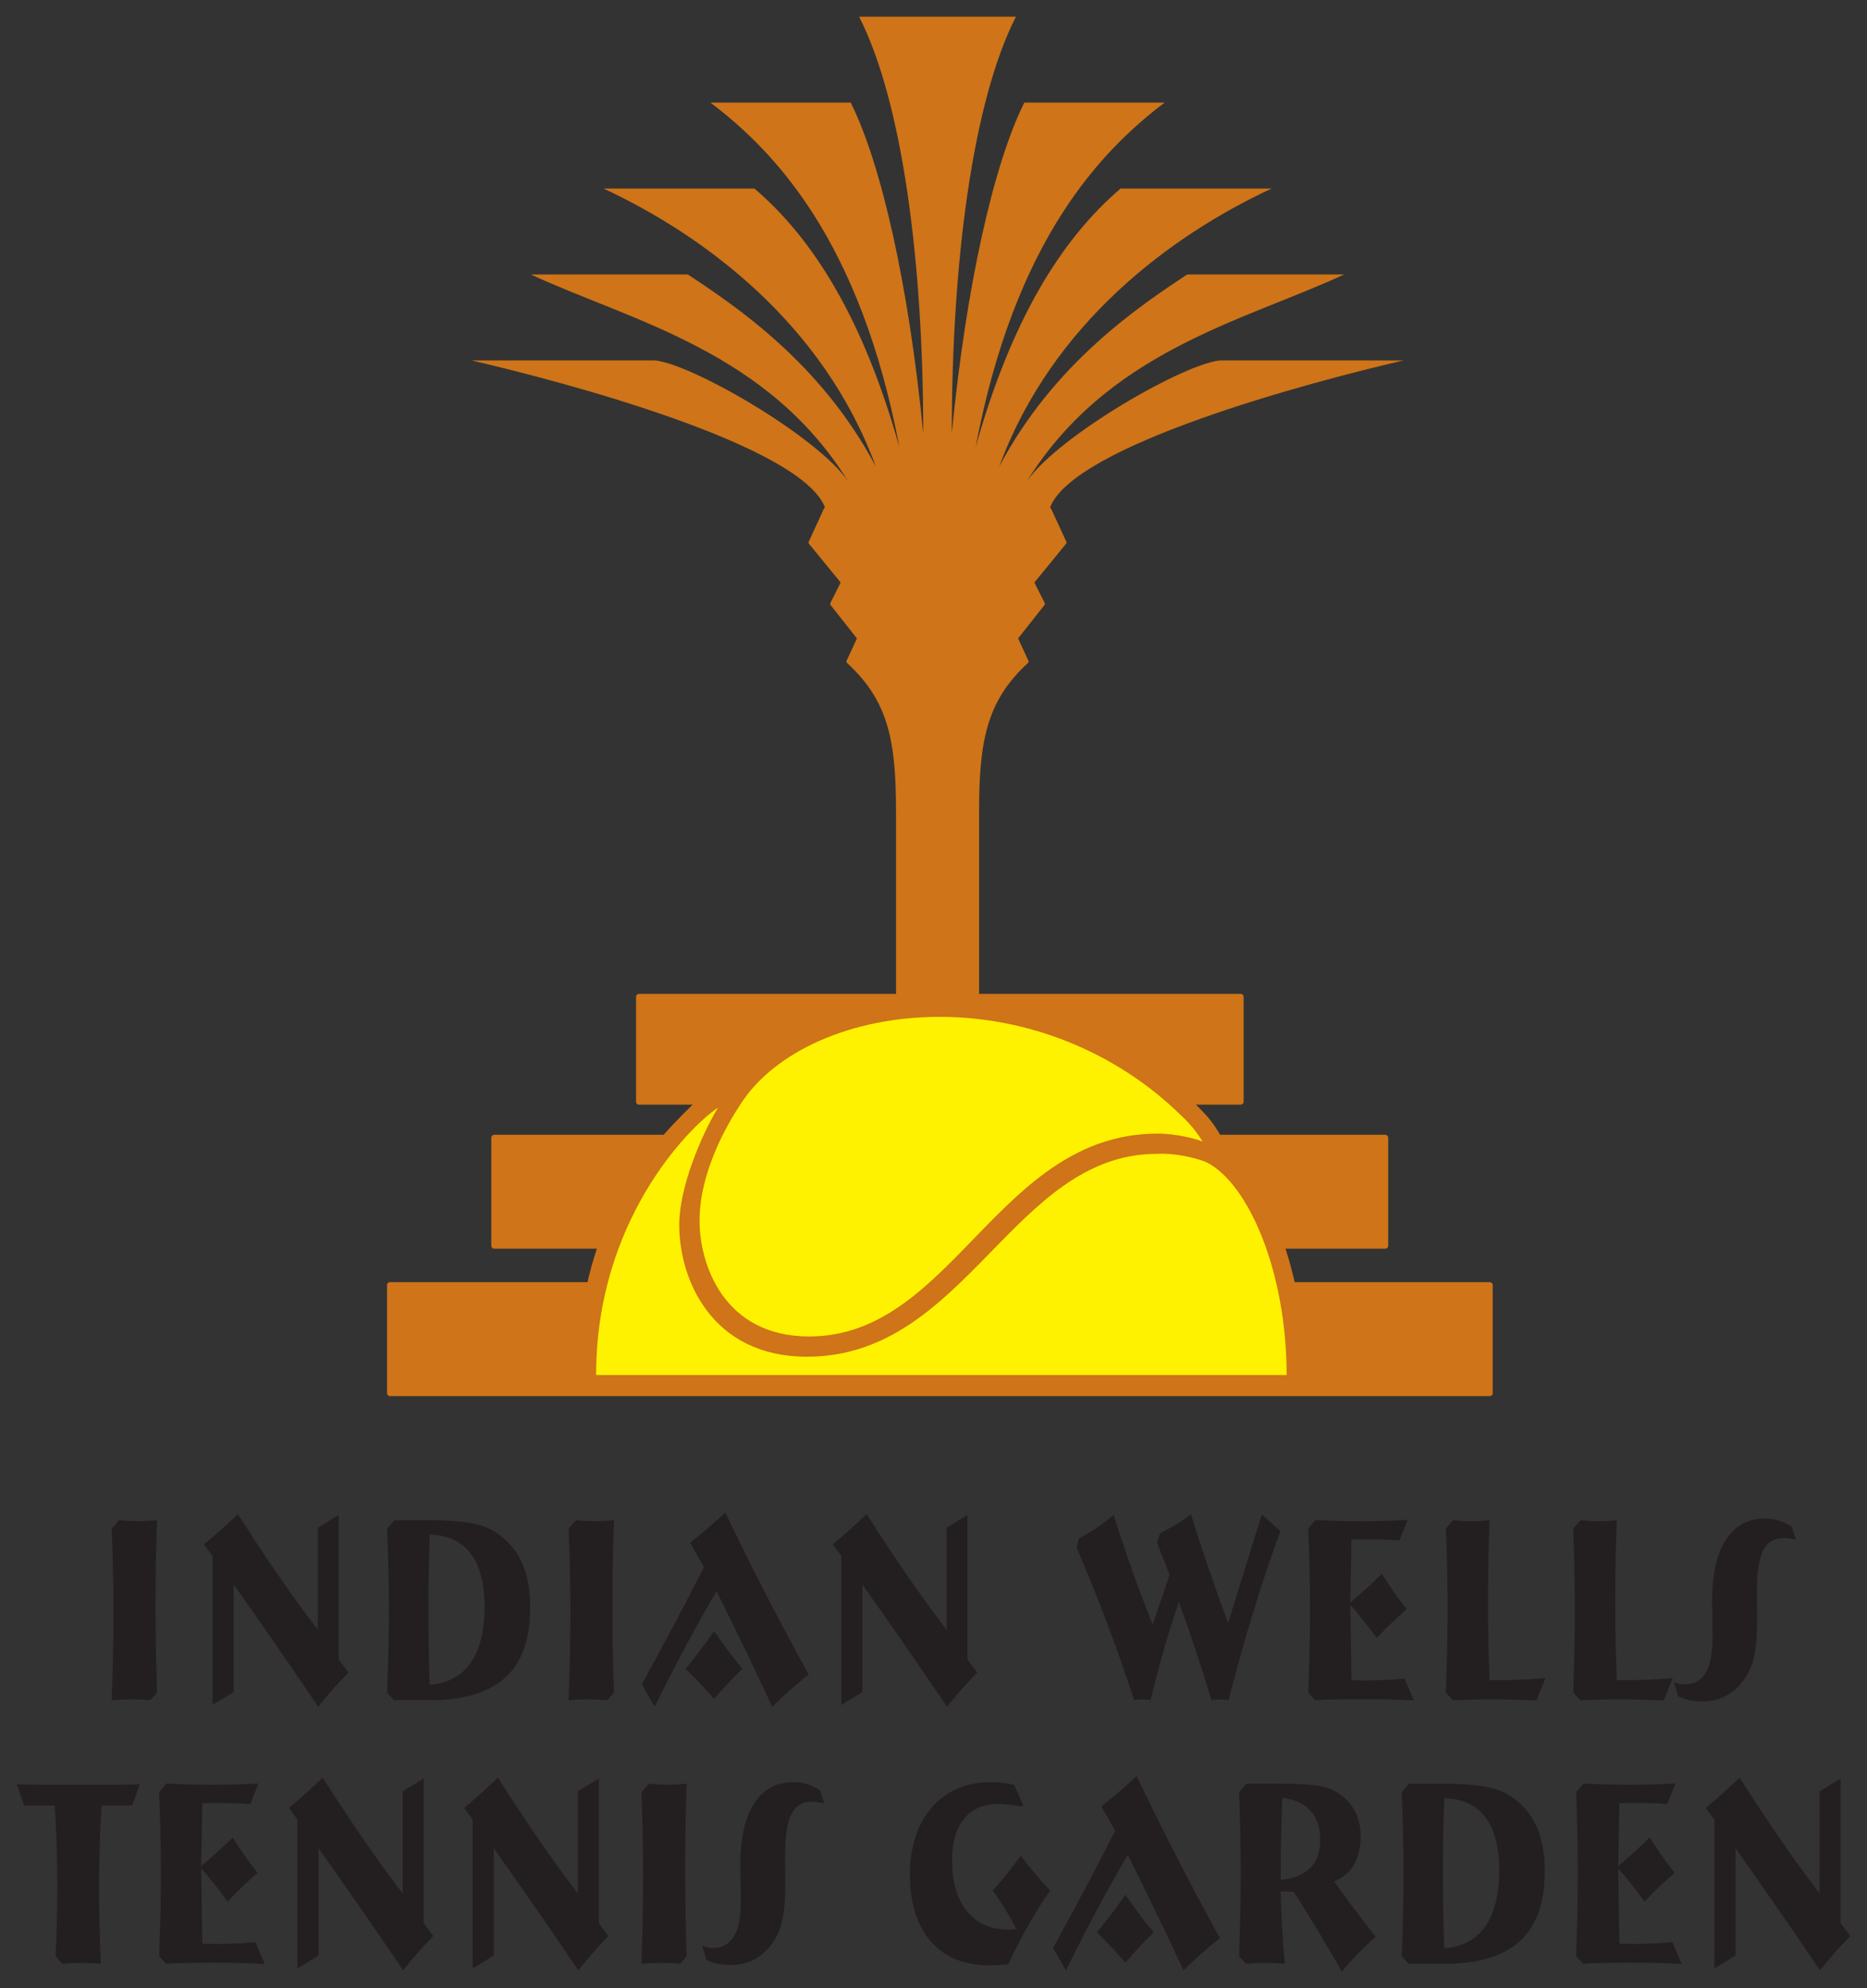 <?xml version="1.0" encoding="UTF-8" standalone="no"?>
<!-- Created with Inkscape (http://www.inkscape.org/) -->

<svg
   xmlns:dc="http://purl.org/dc/elements/1.1/"
   xmlns:cc="http://creativecommons.org/ns#"
   xmlns:rdf="http://www.w3.org/1999/02/22-rdf-syntax-ns#"
   xmlns:svg="http://www.w3.org/2000/svg"
   xmlns="http://www.w3.org/2000/svg"
   xmlns:sodipodi="http://sodipodi.sourceforge.net/DTD/sodipodi-0.dtd"
   xmlns:inkscape="http://www.inkscape.org/namespaces/inkscape"
   width="559.202"
   height="595.321"
   id="svg2"
   version="1.1"
   inkscape:version="0.48.2 r9819"
   sodipodi:docname="Nouveau document 1">
  <rect width="100%" height="100%" fill="#333333" stroke="none"/>
  <defs
     id="defs4">
    <linearGradient
       id="linearGradient4417"
       spreadMethod="pad"
       gradientTransform="matrix(18.144,0,0,-18.144,537.896,115.567)"
       gradientUnits="userSpaceOnUse"
       y2="0"
       x2="1"
       y1="0"
       x1="0">
      <stop
         id="stop4419"
         offset="0"
         style="stop-opacity:1;stop-color:#db0862" />
      <stop
         id="stop4421"
         offset="1"
         style="stop-opacity:1;stop-color:#502785" />
    </linearGradient>
    <linearGradient
       id="linearGradient4223"
       spreadMethod="pad"
       gradientTransform="matrix(32.738,-36.861,-36.861,-32.738,76.687,124.948)"
       gradientUnits="userSpaceOnUse"
       y2="0"
       x2="1"
       y1="0"
       x1="0">
      <stop
         id="stop4225"
         offset="0"
         style="stop-opacity:1;stop-color:#b2730d" />
      <stop
         id="stop4227"
         offset="1"
         style="stop-opacity:1;stop-color:#b2730d" />
    </linearGradient>
    <linearGradient
       id="linearGradient4193"
       spreadMethod="pad"
       gradientTransform="matrix(27.404,0,0,-27.404,80.621,128.615)"
       gradientUnits="userSpaceOnUse"
       y2="0"
       x2="1"
       y1="0"
       x1="0">
      <stop
         id="stop4195"
         offset="0"
         style="stop-opacity:1;stop-color:#b2730d" />
      <stop
         id="stop4197"
         offset="1"
         style="stop-opacity:1;stop-color:#b2730d" />
    </linearGradient>
    <linearGradient
       id="linearGradient4163"
       spreadMethod="pad"
       gradientTransform="matrix(27.402,0,0,-27.402,80.622,128.613)"
       gradientUnits="userSpaceOnUse"
       y2="0"
       x2="1"
       y1="0"
       x1="0">
      <stop
         id="stop4165"
         offset="0"
         style="stop-opacity:1;stop-color:#b2730d" />
      <stop
         id="stop4167"
         offset="1"
         style="stop-opacity:1;stop-color:#b2730d" />
    </linearGradient>
    <linearGradient
       id="linearGradient4133"
       spreadMethod="pad"
       gradientTransform="matrix(27.402,0,0,-27.402,80.622,128.614)"
       gradientUnits="userSpaceOnUse"
       y2="0"
       x2="1"
       y1="0"
       x1="0">
      <stop
         id="stop4135"
         offset="0"
         style="stop-opacity:1;stop-color:#b2730d" />
      <stop
         id="stop4137"
         offset="1"
         style="stop-opacity:1;stop-color:#b2730d" />
    </linearGradient>
    <linearGradient
       id="linearGradient4103"
       spreadMethod="pad"
       gradientTransform="matrix(27.398,0,0,-27.398,80.624,128.614)"
       gradientUnits="userSpaceOnUse"
       y2="0"
       x2="1"
       y1="0"
       x1="0">
      <stop
         id="stop4105"
         offset="0"
         style="stop-opacity:1;stop-color:#b2730d" />
      <stop
         id="stop4107"
         offset="1"
         style="stop-opacity:1;stop-color:#b2730d" />
    </linearGradient>
    <linearGradient
       id="linearGradient4073"
       spreadMethod="pad"
       gradientTransform="matrix(27.403,0,0,-27.403,80.621,128.615)"
       gradientUnits="userSpaceOnUse"
       y2="0"
       x2="1"
       y1="0"
       x1="0">
      <stop
         id="stop4075"
         offset="0"
         style="stop-opacity:1;stop-color:#b2730d" />
      <stop
         id="stop4077"
         offset="1"
         style="stop-opacity:1;stop-color:#b2730d" />
    </linearGradient>
    <linearGradient
       id="linearGradient4043"
       spreadMethod="pad"
       gradientTransform="matrix(27.403,0,0,-27.403,80.621,128.617)"
       gradientUnits="userSpaceOnUse"
       y2="0"
       x2="1"
       y1="0"
       x1="0">
      <stop
         id="stop4045"
         offset="0"
         style="stop-opacity:1;stop-color:#b2730d" />
      <stop
         id="stop4047"
         offset="1"
         style="stop-opacity:1;stop-color:#b2730d" />
    </linearGradient>
    <linearGradient
       id="linearGradient4013"
       spreadMethod="pad"
       gradientTransform="matrix(27.404,0,0,-27.404,80.621,128.617)"
       gradientUnits="userSpaceOnUse"
       y2="0"
       x2="1"
       y1="0"
       x1="0">
      <stop
         id="stop4015"
         offset="0"
         style="stop-opacity:1;stop-color:#b2730d" />
      <stop
         id="stop4017"
         offset="1"
         style="stop-opacity:1;stop-color:#b2730d" />
    </linearGradient>
    <radialGradient
       id="radialGradient3971"
       spreadMethod="pad"
       gradientTransform="matrix(17.787,0,0,-17.791,165.676,344.168)"
       gradientUnits="userSpaceOnUse"
       r="1"
       cy="0"
       cx="0"
       fy="0"
       fx="0">
      <stop
         id="stop3973"
         offset="0"
         style="stop-opacity:1;stop-color:#8ed8f8" />
      <stop
         id="stop3975"
         offset="0.841"
         style="stop-opacity:1;stop-color:#00b9f2" />
      <stop
         id="stop3977"
         offset="0.841"
         style="stop-opacity:1;stop-color:#00b9f2" />
      <stop
         id="stop3979"
         offset="1"
         style="stop-opacity:1;stop-color:#00b9f2" />
    </radialGradient>
    <linearGradient
       id="linearGradient3923"
       spreadMethod="pad"
       gradientTransform="matrix(0,-98.323,-98.297,0,146.095,368.187)"
       gradientUnits="userSpaceOnUse"
       y2="0"
       x2="1"
       y1="0"
       x1="0">
      <stop
         id="stop3925"
         offset="0"
         style="stop-opacity:1;stop-color:#e9f1ed" />
      <stop
         id="stop3927"
         offset="1"
         style="stop-opacity:1;stop-color:#f0f8f4" />
    </linearGradient>
    <linearGradient
       id="linearGradient3839"
       spreadMethod="pad"
       gradientTransform="matrix(3.26,-5.178,-5.177,-3.26,142.124,299.993)"
       gradientUnits="userSpaceOnUse"
       y2="0"
       x2="1"
       y1="0"
       x1="0">
      <stop
         id="stop3841"
         offset="0"
         style="stop-opacity:1;stop-color:#00ab4e" />
      <stop
         id="stop3843"
         offset="1"
         style="stop-opacity:1;stop-color:#70bf54" />
    </linearGradient>
    <linearGradient
       id="linearGradient3809"
       spreadMethod="pad"
       gradientTransform="matrix(9.29,4.074,4.073,-9.292,124.02,303.844)"
       gradientUnits="userSpaceOnUse"
       y2="0"
       x2="1"
       y1="0"
       x1="0">
      <stop
         id="stop3811"
         offset="0"
         style="stop-opacity:1;stop-color:#bed730" />
      <stop
         id="stop3813"
         offset="1"
         style="stop-opacity:1;stop-color:#62bb46" />
    </linearGradient>
    <linearGradient
       id="linearGradient3775"
       spreadMethod="pad"
       gradientTransform="matrix(6.753,-9.794,-9.791,-6.754,129.997,329.884)"
       gradientUnits="userSpaceOnUse"
       y2="0"
       x2="1"
       y1="0"
       x1="0">
      <stop
         id="stop3777"
         offset="0"
         style="stop-opacity:1;stop-color:#ef5ba1" />
      <stop
         id="stop3779"
         offset="1"
         style="stop-opacity:1;stop-color:#91278f" />
    </linearGradient>
    <radialGradient
       id="radialGradient3737"
       spreadMethod="pad"
       gradientTransform="matrix(26.484,0,0,-26.491,138.301,318.781)"
       gradientUnits="userSpaceOnUse"
       r="1"
       cy="0"
       cx="0"
       fy="0"
       fx="0">
      <stop
         id="stop3739"
         offset="0"
         style="stop-opacity:1;stop-color:#fffcd5" />
      <stop
         id="stop3741"
         offset="1"
         style="stop-opacity:1;stop-color:#fffcd5" />
    </radialGradient>
    <radialGradient
       id="radialGradient3685"
       spreadMethod="pad"
       gradientTransform="matrix(26.484,0,0,-26.491,138.301,318.781)"
       gradientUnits="userSpaceOnUse"
       r="1"
       cy="0"
       cx="0"
       fy="0"
       fx="0">
      <stop
         id="stop3687"
         offset="0"
         style="stop-opacity:1;stop-color:#fff345" />
      <stop
         id="stop3689"
         offset="1"
         style="stop-opacity:1;stop-color:#fff345" />
    </radialGradient>
    <radialGradient
       id="radialGradient3655"
       spreadMethod="pad"
       gradientTransform="matrix(26.484,0,0,-26.491,138.301,318.781)"
       gradientUnits="userSpaceOnUse"
       r="1"
       cy="0"
       cx="0"
       fy="0"
       fx="0">
      <stop
         id="stop3657"
         offset="0"
         style="stop-opacity:1;stop-color:#fff345" />
      <stop
         id="stop3659"
         offset="1"
         style="stop-opacity:1;stop-color:#fff345" />
    </radialGradient>
    <radialGradient
       id="radialGradient3625"
       spreadMethod="pad"
       gradientTransform="matrix(26.484,0,0,-26.491,138.301,318.781)"
       gradientUnits="userSpaceOnUse"
       r="1"
       cy="0"
       cx="0"
       fy="0"
       fx="0">
      <stop
         id="stop3627"
         offset="0"
         style="stop-opacity:1;stop-color:#fff345" />
      <stop
         id="stop3629"
         offset="1"
         style="stop-opacity:1;stop-color:#fff345" />
    </radialGradient>
    <radialGradient
       id="radialGradient3595"
       spreadMethod="pad"
       gradientTransform="matrix(26.484,0,0,-26.491,138.301,318.781)"
       gradientUnits="userSpaceOnUse"
       r="1"
       cy="0"
       cx="0"
       fy="0"
       fx="0">
      <stop
         id="stop3597"
         offset="0"
         style="stop-opacity:1;stop-color:#fff345" />
      <stop
         id="stop3599"
         offset="1"
         style="stop-opacity:1;stop-color:#fff345" />
    </radialGradient>
    <radialGradient
       id="radialGradient3561"
       spreadMethod="pad"
       gradientTransform="matrix(26.484,0,0,-26.491,138.301,318.781)"
       gradientUnits="userSpaceOnUse"
       r="1"
       cy="0"
       cx="0"
       fy="0"
       fx="0">
      <stop
         id="stop3563"
         offset="0"
         style="stop-opacity:1;stop-color:#fff345" />
      <stop
         id="stop3565"
         offset="1"
         style="stop-opacity:1;stop-color:#fff345" />
    </radialGradient>
    <radialGradient
       id="radialGradient3531"
       spreadMethod="pad"
       gradientTransform="matrix(26.484,0,0,-26.491,138.301,318.781)"
       gradientUnits="userSpaceOnUse"
       r="1"
       cy="0"
       cx="0"
       fy="0"
       fx="0">
      <stop
         id="stop3533"
         offset="0"
         style="stop-opacity:1;stop-color:#fff345" />
      <stop
         id="stop3535"
         offset="1"
         style="stop-opacity:1;stop-color:#fff345" />
    </radialGradient>
    <radialGradient
       id="radialGradient3501"
       spreadMethod="pad"
       gradientTransform="matrix(26.484,0,0,-26.491,138.301,318.781)"
       gradientUnits="userSpaceOnUse"
       r="1"
       cy="0"
       cx="0"
       fy="0"
       fx="0">
      <stop
         id="stop3503"
         offset="0"
         style="stop-opacity:1;stop-color:#fff345" />
      <stop
         id="stop3505"
         offset="1"
         style="stop-opacity:1;stop-color:#fff345" />
    </radialGradient>
    <radialGradient
       id="radialGradient3471"
       spreadMethod="pad"
       gradientTransform="matrix(26.484,0,0,-26.491,138.301,318.781)"
       gradientUnits="userSpaceOnUse"
       r="1"
       cy="0"
       cx="0"
       fy="0"
       fx="0">
      <stop
         id="stop3473"
         offset="0"
         style="stop-opacity:1;stop-color:#fff345" />
      <stop
         id="stop3475"
         offset="1"
         style="stop-opacity:1;stop-color:#fff345" />
    </radialGradient>
    <radialGradient
       id="radialGradient3441"
       spreadMethod="pad"
       gradientTransform="matrix(26.484,0,0,-26.491,138.301,318.781)"
       gradientUnits="userSpaceOnUse"
       r="1"
       cy="0"
       cx="0"
       fy="0"
       fx="0">
      <stop
         id="stop3443"
         offset="0"
         style="stop-opacity:1;stop-color:#fff345" />
      <stop
         id="stop3445"
         offset="1"
         style="stop-opacity:1;stop-color:#fff345" />
    </radialGradient>
    <radialGradient
       id="radialGradient3411"
       spreadMethod="pad"
       gradientTransform="matrix(26.484,0,0,-26.491,138.301,318.781)"
       gradientUnits="userSpaceOnUse"
       r="1"
       cy="0"
       cx="0"
       fy="0"
       fx="0">
      <stop
         id="stop3413"
         offset="0"
         style="stop-opacity:1;stop-color:#fff345" />
      <stop
         id="stop3415"
         offset="1"
         style="stop-opacity:1;stop-color:#fff345" />
    </radialGradient>
    <radialGradient
       id="radialGradient3377"
       spreadMethod="pad"
       gradientTransform="matrix(26.484,0,0,-26.491,138.301,318.781)"
       gradientUnits="userSpaceOnUse"
       r="1"
       cy="0"
       cx="0"
       fy="0"
       fx="0">
      <stop
         id="stop3379"
         offset="0"
         style="stop-opacity:1;stop-color:#fff200" />
      <stop
         id="stop3381"
         offset="1"
         style="stop-opacity:1;stop-color:#fff200" />
    </radialGradient>
    <radialGradient
       id="radialGradient3185"
       spreadMethod="pad"
       gradientTransform="matrix(33.978,0,0,-28.349,144.32,308.867)"
       gradientUnits="userSpaceOnUse"
       r="1"
       cy="0"
       cx="0"
       fy="0"
       fx="0">
      <stop
         id="stop3187"
         offset="0"
         style="stop-opacity:1;stop-color:#94d4ce" />
      <stop
         id="stop3189"
         offset="1"
         style="stop-opacity:1;stop-color:#007b60" />
    </radialGradient>
    <linearGradient
       id="linearGradient3155"
       spreadMethod="pad"
       gradientTransform="matrix(0,-98.323,-98.297,0,146.095,368.187)"
       gradientUnits="userSpaceOnUse"
       y2="0"
       x2="1"
       y1="0"
       x1="0">
      <stop
         id="stop3157"
         offset="0"
         style="stop-opacity:1;stop-color:#00734a" />
      <stop
         id="stop3159"
         offset="1"
         style="stop-opacity:1;stop-color:#00ad7e" />
    </linearGradient>
    <linearGradient
       id="linearGradient3125"
       spreadMethod="pad"
       gradientTransform="matrix(0,-87.499,-87.476,0,146.458,350.254)"
       gradientUnits="userSpaceOnUse"
       y2="0"
       x2="1"
       y1="0"
       x1="0">
      <stop
         id="stop3127"
         offset="0"
         style="stop-opacity:1;stop-color:#007f53" />
      <stop
         id="stop3129"
         offset="1"
         style="stop-opacity:1;stop-color:#00a76d" />
    </linearGradient>
  </defs>
  <sodipodi:namedview
     id="base"
     pagecolor="#ffffff"
     bordercolor="#666666"
     borderopacity="1.0"
     inkscape:pageopacity="0.0"
     inkscape:pageshadow="2"
     inkscape:zoom="0.35355339"
     inkscape:cx="-599.0417"
     inkscape:cy="490.84597"
     inkscape:document-units="px"
     inkscape:current-layer="g2993"
     showgrid="false"
     fit-margin-top="5"
     fit-margin-right="5"
     fit-margin-bottom="5"
     fit-margin-left="5"
     inkscape:window-width="1304"
     inkscape:window-height="746"
     inkscape:window-x="54"
     inkscape:window-y="-8"
     inkscape:window-maximized="1" />
  <g
     inkscape:label="Calque 1"
     inkscape:groupmode="layer"
     id="layer1"
     transform="translate(-69.408,-230.029)">
    <g
       transform="matrix(1.25,0,0,-1.25,-28.125,1048.006)"
       inkscape:label="BNP Glossy 2012 for page turn pro"
       id="g2993">
      <g
         transform="matrix(12.981,0,0,12.981,329.856,532.607)"
         id="g4247">
        <path
           id="path4249"
           style="fill:#cf7418;fill-opacity:1;fill-rule:nonzero;stroke:none"
           d="M 0,0 C -0.003,0.008 -0.011,0.012 -0.018,0.016 0.421,1.168 4.79,2.335 6.508,2.73 l -3.401,0 C 2.352,2.633 -0.054,1.212 -0.492,0.422 1,2.902 3.546,3.451 5.411,4.316 l -2.897,0 C 1.636,3.736 0.055,2.683 -0.954,0.774 0.012,3.403 2.208,5.036 4.073,5.902 l -2.788,0 C 0.188,4.966 -0.734,3.473 -1.392,1.125 c 0.724,3.819 2.304,5.464 3.49,6.363 l -2.59,0 C -1.058,6.356 -1.564,4.114 -1.831,1.384 c 0,3.162 0.386,6.125 1.184,7.689 l -2.895,0 c 0.799,-1.564 1.184,-4.527 1.184,-7.689 -0.266,2.73 -0.773,4.972 -1.339,6.104 l -2.589,0 C -5.1,6.589 -3.52,4.944 -2.797,1.125 -3.455,3.473 -4.376,4.966 -5.474,5.902 l -2.786,0 c 1.863,-0.866 4.06,-2.499 5.026,-5.128 -1.01,1.909 -2.59,2.962 -3.469,3.542 l -2.897,0 C -7.735,3.451 -5.188,2.902 -3.697,0.422 -4.135,1.212 -6.54,2.633 -7.296,2.73 l -3.401,0 C -8.979,2.335 -4.61,1.168 -4.171,0.016 -4.179,0.012 -4.185,0.008 -4.189,0 l -0.283,-0.616 c -0.002,-0.004 -0.003,-0.01 -0.003,-0.014 0,-0.008 0.003,-0.016 0.007,-0.022 0,0 0.559,-0.682 0.586,-0.715 -0.018,-0.036 -0.19,-0.379 -0.19,-0.379 -0.003,-0.006 -0.004,-0.011 -0.004,-0.016 0,-0.007 0.002,-0.015 0.008,-0.021 0,0 0.461,-0.584 0.486,-0.616 -0.016,-0.035 -0.191,-0.414 -0.191,-0.414 -0.002,-0.004 -0.003,-0.009 -0.003,-0.014 0,-0.009 0.004,-0.019 0.011,-0.025 0.769,-0.702 0.905,-1.448 0.905,-2.755 l 0,-4.663 c 0,-0.019 0.015,-0.034 0.034,-0.034 l 1.464,0 c 0.019,0 0.035,0.015 0.035,0.034 l 0,4.663 c 0,1.307 0.135,2.053 0.903,2.755 0.007,0.006 0.011,0.016 0.011,0.025 0,0.005 -0.001,0.01 -0.003,0.014 0,0 -0.173,0.379 -0.191,0.414 0.026,0.032 0.487,0.616 0.487,0.616 0.005,0.006 0.007,0.014 0.007,0.021 0,0.005 -0.001,0.01 -0.003,0.016 0,0 -0.172,0.343 -0.19,0.379 0.026,0.033 0.585,0.715 0.585,0.715 0.006,0.006 0.008,0.014 0.008,0.022 0,0.004 -0.001,0.01 -0.003,0.014"
           inkscape:connector-curvature="0" />
      </g>
      <g
         transform="matrix(12.981,0,0,12.981,375.314,416.325)"
         id="g4251">
        <path
           id="path4253"
           style="fill:#cf7418;fill-opacity:1;fill-rule:nonzero;stroke:none"
           d="m 0,0 -11.107,0 c -0.03,0 -0.054,-0.024 -0.054,-0.055 l 0,-1.935 c 0,-0.029 0.024,-0.054 0.054,-0.054 l 11.107,0 c 0.03,0 0.054,0.025 0.054,0.054 l 0,1.935 C 0.054,-0.024 0.03,0 0,0"
           inkscape:connector-curvature="0" />
      </g>
      <g
         transform="matrix(12.981,0,0,12.981,409.96,382.575)"
         id="g4255">
        <path
           id="path4257"
           style="fill:#cf7418;fill-opacity:1;fill-rule:nonzero;stroke:none"
           d="m 0,0 -16.448,0 c -0.03,0 -0.054,-0.024 -0.054,-0.054 l 0,-1.994 c 0,-0.03 0.024,-0.054 0.054,-0.054 l 16.448,0 c 0.03,0 0.054,0.024 0.054,0.054 l 0,1.994 C 0.054,-0.024 0.03,0 0,0"
           inkscape:connector-curvature="0" />
      </g>
      <g
         transform="matrix(12.981,0,0,12.981,435,347.28)"
         id="g4259">
        <path
           id="path4261"
           style="fill:#cf7418;fill-opacity:1;fill-rule:nonzero;stroke:none"
           d="m 0,0 -20.301,0 c -0.03,0 -0.054,-0.024 -0.054,-0.054 l 0,-1.995 c 0,-0.03 0.024,-0.054 0.054,-0.054 l 20.301,0 c 0.03,0 0.054,0.024 0.054,0.054 l 0,1.995 C 0.054,-0.024 0.03,0 0,0"
           inkscape:connector-curvature="0" />
      </g>
      <g
         transform="matrix(12.981,0,0,12.981,243.988,389.792)"
         id="g4263">
        <path
           id="path4265"
           style="fill:#cf7418;fill-opacity:1;fill-rule:nonzero;stroke:none"
           d="m 0,0 c -0.905,-0.88 -2.128,-2.265 -2.118,-4.988 l 0,-0.337 13.42,0 0,0.337 c 0,1.628 -0.508,3.173 -1.237,3.905 -0.064,0.067 -0.101,0.12 -0.161,0.171 C 9.865,-0.804 9.725,-0.458 9.461,-0.175 8.213,1.167 6.415,1.956 4.564,1.956 3.036,1.956 1.665,1.429 0.848,0.536 0.652,0.447 0.286,0.25 0,0"
           inkscape:connector-curvature="0" />
      </g>
      <g
         transform="matrix(12.981,0,0,12.981,355.233,378.006)"
         id="g4267">
        <path
           id="path4269"
           style="fill:#fff200;fill-opacity:1;fill-rule:nonzero;stroke:none"
           d="m 0,0 c -2.658,0 -3.519,-3.743 -6.457,-3.743 -1.761,0 -2.36,1.423 -2.36,2.434 0,0.673 0.384,1.606 0.715,2.162 -0.562,-0.381 -2.249,-2.107 -2.249,-4.933 l 12.746,0 c 0,1.891 -0.697,3.533 -1.483,3.927 C 0.689,-0.065 0.334,0.016 0,0"
           inkscape:connector-curvature="0" />
      </g>
      <g
         transform="matrix(12.981,0,0,12.981,355.467,382.86)"
         id="g4271">
        <path
           id="path4273"
           style="fill:#fff200;fill-opacity:1;fill-rule:nonzero;stroke:none"
           d="m 0,0 c -2.957,0 -3.78,-3.743 -6.438,-3.743 -1.572,0 -2.022,1.329 -2.022,2.133 0,0.88 0.482,1.751 0.801,2.218 0.599,0.88 1.951,1.546 3.636,1.546 1.603,0 3.232,-0.627 4.442,-1.81 C 0.553,0.225 0.732,0.019 0.825,-0.149 0.722,-0.098 0.333,0 0,0"
           inkscape:connector-curvature="0" />
      </g>
      <g
         transform="matrix(12.981,0,0,12.981,115.296,269.629)"
         id="g4275">
        <path
           id="path4277"
           style="fill:#231f20;fill-opacity:1;fill-rule:nonzero;stroke:none"
           d="m 0,0 c 0,-0.53 0.009,-1.06 0.028,-1.59 l -0.123,-0.142 c -0.12,0.01 -0.244,0.015 -0.363,0.015 -0.116,0 -0.236,-0.005 -0.351,-0.015 0.02,0.55 0.032,1.09 0.032,1.615 0,0.525 -0.012,1.046 -0.032,1.552 l 0.135,0.155 c 0.112,-0.009 0.228,-0.019 0.343,-0.019 0.12,0 0.24,0.01 0.359,0.019 C 0.009,1.06 0,0.53 0,0"
           inkscape:connector-curvature="0" />
      </g>
      <g
         transform="matrix(12.981,0,0,12.981,134.04,249.106)"
         id="g4279">
        <path
           id="path4281"
           style="fill:#231f20;fill-opacity:1;fill-rule:nonzero;stroke:none"
           d="m 0,0 -0.391,-0.238 0,2.748 -0.16,0.214 c 0.212,0.175 0.419,0.36 0.627,0.559 C 0.682,2.33 1.181,1.63 1.552,1.149 l 0,1.881 0.386,0.239 0,-2.67 0.18,-0.24 C 1.93,0.17 1.743,-0.039 1.559,-0.272 0.934,0.652 0.411,1.401 0,1.98"
           inkscape:connector-curvature="0" />
      </g>
      <g
         transform="matrix(12.981,0,0,12.981,181.459,290.268)"
         id="g4283">
        <path
           id="path4285"
           style="fill:#231f20;fill-opacity:1;fill-rule:nonzero;stroke:none"
           d="m 0,0 -0.686,0 -0.136,-0.155 c 0.02,-0.492 0.032,-0.988 0.032,-1.493 0,-0.502 -0.012,-1.012 -0.032,-1.532 l 0.128,-0.142 0.65,0 c 1.252,0 1.863,0.54 1.863,1.707 0,0.676 -0.212,1.129 -0.675,1.416 C 0.929,-0.068 0.55,0 0,0 m -0.036,-3.035 c -0.016,0.468 -0.024,0.929 -0.024,1.387 0,0.461 0.008,0.924 0.024,1.381 0.666,-0.015 1.013,-0.471 1.013,-1.333 0,-0.895 -0.355,-1.391 -1.013,-1.435"
           inkscape:connector-curvature="0" />
      </g>
      <g
         transform="matrix(12.981,0,0,12.981,224.789,269.629)"
         id="g4287">
        <path
           id="path4289"
           style="fill:#231f20;fill-opacity:1;fill-rule:nonzero;stroke:none"
           d="m 0,0 c 0,-0.53 0.008,-1.06 0.028,-1.59 l -0.123,-0.142 c -0.12,0.01 -0.244,0.015 -0.364,0.015 -0.115,0 -0.235,-0.005 -0.35,-0.015 0.02,0.55 0.031,1.09 0.031,1.615 0,0.525 -0.011,1.046 -0.031,1.552 l 0.135,0.155 c 0.112,-0.009 0.227,-0.019 0.343,-0.019 0.12,0 0.239,0.01 0.359,0.019 C 0.008,1.06 0,0.53 0,0"
           inkscape:connector-curvature="0" />
      </g>
      <g
         transform="matrix(12.981,0,0,12.981,255.917,254.662)"
         id="g4291">
        <path
           id="path4293"
           style="fill:#231f20;fill-opacity:1;fill-rule:nonzero;stroke:none"
           d="M 0,0 C -0.176,-0.17 -0.347,-0.354 -0.522,-0.555 -0.694,-0.36 -0.87,-0.17 -1.049,0 -0.854,0.238 -0.678,0.471 -0.522,0.696 -0.363,0.462 -0.191,0.233 0,0 m -1.619,-0.7 -0.239,0.413 c 0.399,0.725 0.785,1.445 1.148,2.164 l -0.255,0.448 c 0.232,0.185 0.451,0.374 0.65,0.559 C 0.155,1.902 0.666,0.905 1.225,-0.107 1.013,-0.267 0.79,-0.467 0.551,-0.7 0.16,0.141 -0.188,0.851 -0.478,1.43 -0.87,0.763 -1.248,0.054 -1.619,-0.7"
           inkscape:connector-curvature="0" />
      </g>
      <g
         transform="matrix(12.981,0,0,12.981,284.695,249.106)"
         id="g4295">
        <path
           id="path4297"
           style="fill:#231f20;fill-opacity:1;fill-rule:nonzero;stroke:none"
           d="m 0,0 -0.391,-0.238 0,2.748 -0.159,0.214 c 0.211,0.175 0.418,0.36 0.626,0.559 C 0.682,2.33 1.181,1.63 1.552,1.149 l 0,1.881 0.386,0.239 0,-2.67 0.18,-0.24 C 1.931,0.17 1.743,-0.039 1.56,-0.272 0.934,0.652 0.411,1.401 0,1.98"
           inkscape:connector-curvature="0" />
      </g>
      <g
         transform="matrix(12.981,0,0,12.981,351.741,247.328)"
         id="g4299">
        <path
           id="path4301"
           style="fill:#231f20;fill-opacity:1;fill-rule:nonzero;stroke:none"
           d="m 0,0 c -0.047,0 -0.099,-0.004 -0.151,-0.014 -0.315,0.968 -0.671,1.906 -1.061,2.816 l 0.04,0.17 C -0.944,3.089 -0.729,3.23 -0.53,3.406 -0.302,2.685 -0.063,2.009 0.192,1.382 L 0.503,2.297 0.272,2.895 0.327,3.065 C 0.526,3.166 0.719,3.284 0.898,3.415 1.077,2.832 1.305,2.165 1.583,1.411 L 2.206,3.415 2.549,3.104 C 2.194,2.14 1.879,1.1 1.591,-0.014 1.544,-0.004 1.492,0 1.44,0 1.388,0 1.332,-0.004 1.278,-0.014 1.093,0.594 0.894,1.197 0.675,1.8 0.479,1.226 0.304,0.618 0.152,-0.014 0.104,-0.004 0.052,0 0,0"
           inkscape:connector-curvature="0" />
      </g>
      <g
         transform="matrix(12.981,0,0,12.981,413.348,285.401)"
         id="g4303">
        <path
           id="path4305"
           style="fill:#231f20;fill-opacity:1;fill-rule:nonzero;stroke:none"
           d="m 0,0 c -0.196,0.015 -0.391,0.021 -0.586,0.021 -0.1,0 -0.199,0 -0.3,-0.006 l -0.019,-1.156 c 0.199,0.164 0.391,0.339 0.582,0.524 0.135,-0.219 0.288,-0.438 0.459,-0.651 -0.192,-0.166 -0.378,-0.342 -0.555,-0.532 -0.155,0.214 -0.319,0.42 -0.486,0.613 l 0.019,-1.391 c 0.085,0 0.168,-0.005 0.252,-0.005 0.251,0 0.494,0.015 0.73,0.034 l 0.171,-0.402 c -0.334,0.018 -0.662,0.024 -0.973,0.024 -0.291,0 -0.574,-0.006 -0.85,-0.021 l -0.127,0.143 c 0.02,0.519 0.032,1.031 0.032,1.531 0,0.506 -0.012,1.003 -0.032,1.493 l 0.136,0.161 c 0.283,-0.015 0.562,-0.025 0.845,-0.025 0.283,0 0.57,0.01 0.854,0.025"
           inkscape:connector-curvature="0" />
      </g>
      <g
         transform="matrix(12.981,0,0,12.981,434.585,270.888)"
         id="g4307">
        <path
           id="path4309"
           style="fill:#231f20;fill-opacity:1;fill-rule:nonzero;stroke:none"
           d="m 0,0 c 0,-0.492 0.007,-0.978 0.027,-1.46 l 0.136,0 c 0.312,0 0.61,0.015 0.897,0.039 L 0.893,-1.834 c -0.288,0.014 -0.571,0.019 -0.855,0.019 -0.23,0 -0.461,-0.005 -0.689,-0.014 l -0.128,0.141 c 0.02,0.521 0.032,1.031 0.032,1.532 0,0.506 -0.012,1.002 -0.032,1.493 l 0.136,0.155 c 0.113,-0.009 0.22,-0.019 0.331,-0.019 0.111,0 0.228,0.01 0.339,0.019 C 0.007,0.992 0,0.491 0,0"
           inkscape:connector-curvature="0" />
      </g>
      <g
         transform="matrix(12.981,0,0,12.981,465.077,270.888)"
         id="g4311">
        <path
           id="path4313"
           style="fill:#231f20;fill-opacity:1;fill-rule:nonzero;stroke:none"
           d="m 0,0 c 0,-0.492 0.008,-0.978 0.028,-1.46 l 0.136,0 c 0.31,0 0.61,0.015 0.897,0.039 L 0.893,-1.834 c -0.288,0.014 -0.57,0.019 -0.853,0.019 -0.232,0 -0.463,-0.005 -0.69,-0.014 l -0.128,0.141 c 0.02,0.521 0.032,1.031 0.032,1.532 0,0.506 -0.012,1.002 -0.032,1.493 l 0.136,0.155 c 0.111,-0.009 0.219,-0.019 0.331,-0.019 0.111,0 0.227,0.01 0.339,0.019 C 0.008,0.992 0,0.491 0,0"
           inkscape:connector-curvature="0" />
      </g>
      <g
         transform="matrix(12.981,0,0,12.981,479.109,251.508)"
         id="g4315">
        <path
           id="path4317"
           style="fill:#231f20;fill-opacity:1;fill-rule:nonzero;stroke:none"
           d="m 0,0 c 0.063,-0.029 0.127,-0.044 0.191,-0.044 0.356,0 0.522,0.277 0.522,0.851 0,0.312 -0.008,0.545 -0.008,0.691 0,0.987 0.36,1.518 0.973,1.518 0.18,0 0.336,-0.049 0.496,-0.147 L 2.253,2.626 C 2.17,2.646 2.093,2.656 2.026,2.656 1.659,2.656 1.531,2.339 1.531,1.624 1.531,1.537 1.535,1.386 1.535,1.168 1.535,0.715 1.503,0.375 1.344,0.117 1.148,-0.2 0.872,-0.36 0.526,-0.36 c -0.176,0 -0.319,0.029 -0.447,0.097"
           inkscape:connector-curvature="0" />
      </g>
      <g
         transform="matrix(12.981,0,0,12.981,109.675,221.898)"
         id="g4319">
        <path
           id="path4321"
           style="fill:#231f20;fill-opacity:1;fill-rule:nonzero;stroke:none"
           d="m 0,0 -0.562,0 c -0.032,-0.487 -0.048,-0.993 -0.048,-1.518 0,-0.452 0.012,-0.919 0.036,-1.401 -0.12,0.01 -0.239,0.015 -0.355,0.015 -0.119,0 -0.239,-0.005 -0.359,-0.015 l -0.124,0.141 c 0.021,0.443 0.032,0.871 0.032,1.294 0,0.511 -0.016,1.002 -0.048,1.484 L -1.99,0 -2.13,0.393 c 0.236,-0.009 0.467,-0.009 0.695,-0.009 l 0.909,0 c 0.227,0 0.451,0 0.67,0.009"
           inkscape:connector-curvature="0" />
      </g>
      <g
         transform="matrix(12.981,0,0,12.981,137.999,222.275)"
         id="g4323">
        <path
           id="path4325"
           style="fill:#231f20;fill-opacity:1;fill-rule:nonzero;stroke:none"
           d="m 0,0 c -0.196,0.014 -0.391,0.019 -0.587,0.019 -0.099,0 -0.199,0 -0.298,-0.005 l -0.021,-1.157 c 0.2,0.165 0.391,0.34 0.583,0.525 0.135,-0.219 0.287,-0.438 0.458,-0.652 -0.191,-0.165 -0.378,-0.34 -0.554,-0.53 -0.155,0.214 -0.319,0.419 -0.487,0.613 l 0.021,-1.391 c 0.083,0 0.167,-0.005 0.251,-0.005 0.251,0 0.494,0.015 0.729,0.034 l 0.172,-0.403 c -0.335,0.02 -0.662,0.024 -0.973,0.024 -0.291,0 -0.575,-0.004 -0.85,-0.019 l -0.127,0.14 c 0.02,0.521 0.032,1.031 0.032,1.532 0,0.506 -0.012,1.003 -0.032,1.494 l 0.135,0.16 c 0.284,-0.014 0.563,-0.024 0.846,-0.024 0.283,0 0.57,0.01 0.854,0.024"
           inkscape:connector-curvature="0" />
      </g>
      <g
         transform="matrix(12.981,0,0,12.981,154.368,185.968)"
         id="g4327">
        <path
           id="path4329"
           style="fill:#231f20;fill-opacity:1;fill-rule:nonzero;stroke:none"
           d="m 0,0 -0.391,-0.238 0,2.748 -0.159,0.214 c 0.211,0.175 0.418,0.36 0.625,0.56 C 0.682,2.33 1.181,1.63 1.552,1.148 l 0,1.883 0.386,0.237 0,-2.67 0.18,-0.238 C 1.93,0.17 1.743,-0.039 1.559,-0.272 0.933,0.652 0.41,1.401 0,1.98"
           inkscape:connector-curvature="0" />
      </g>
      <g
         transform="matrix(12.981,0,0,12.981,196.348,185.968)"
         id="g4331">
        <path
           id="path4333"
           style="fill:#231f20;fill-opacity:1;fill-rule:nonzero;stroke:none"
           d="m 0,0 -0.391,-0.238 0,2.748 -0.159,0.214 c 0.211,0.175 0.418,0.36 0.626,0.56 C 0.682,2.33 1.181,1.63 1.551,1.148 l 0,1.883 0.388,0.237 0,-2.67 L 2.118,0.36 C 1.93,0.17 1.743,-0.039 1.56,-0.272 0.934,0.652 0.41,1.401 0,1.98"
           inkscape:connector-curvature="0" />
      </g>
      <g
         transform="matrix(12.981,0,0,12.981,242.222,206.49)"
         id="g4335">
        <path
           id="path4337"
           style="fill:#231f20;fill-opacity:1;fill-rule:nonzero;stroke:none"
           d="m 0,0 c 0,-0.53 0.008,-1.06 0.028,-1.59 l -0.123,-0.141 c -0.121,0.009 -0.244,0.015 -0.364,0.015 -0.116,0 -0.235,-0.006 -0.351,-0.015 0.02,0.549 0.032,1.089 0.032,1.614 0,0.526 -0.012,1.046 -0.032,1.552 l 0.136,0.156 c 0.111,-0.01 0.227,-0.02 0.343,-0.02 0.119,0 0.239,0.01 0.359,0.02 C 0.008,1.061 0,0.53 0,0"
           inkscape:connector-curvature="0" />
      </g>
      <g
         transform="matrix(12.981,0,0,12.981,246.259,188.356)"
         id="g4339">
        <path
           id="path4341"
           style="fill:#231f20;fill-opacity:1;fill-rule:nonzero;stroke:none"
           d="m 0,0 c 0.064,-0.029 0.127,-0.042 0.191,-0.042 0.356,0 0.523,0.276 0.523,0.851 0,0.31 -0.008,0.544 -0.008,0.69 0,0.987 0.359,1.518 0.973,1.518 0.179,0 0.335,-0.049 0.495,-0.147 L 2.254,2.627 C 2.17,2.646 2.094,2.656 2.026,2.656 1.659,2.656 1.531,2.34 1.531,1.625 1.531,1.538 1.535,1.387 1.535,1.168 1.535,0.716 1.504,0.375 1.344,0.117 1.148,-0.199 0.873,-0.358 0.526,-0.358 c -0.175,0 -0.318,0.029 -0.446,0.095"
           inkscape:connector-curvature="0" />
      </g>
      <g
         transform="matrix(12.981,0,0,12.981,323.184,222.08)"
         id="g4343">
        <path
           id="path4345"
           style="fill:#231f20;fill-opacity:1;fill-rule:nonzero;stroke:none"
           d="M 0,0 -0.024,-0.034 C -0.172,0 -0.319,0.015 -0.471,0.015 c -0.534,0 -0.841,-0.38 -0.841,-1.047 0,-0.783 0.386,-1.269 1.033,-1.269 0.052,0 0.103,0.005 0.155,0.009 -0.131,0.249 -0.274,0.488 -0.439,0.711 0.18,0.195 0.351,0.409 0.519,0.642 0.172,-0.228 0.351,-0.443 0.543,-0.642 -0.276,-0.394 -0.534,-0.851 -0.774,-1.361 -0.144,-0.01 -0.26,-0.02 -0.347,-0.02 -0.934,0 -1.468,0.622 -1.468,1.682 0,1.013 0.574,1.698 1.484,1.698 0.167,0 0.311,-0.015 0.442,-0.053"
           inkscape:connector-curvature="0" />
      </g>
      <g
         transform="matrix(12.981,0,0,12.981,354.467,191.523)"
         id="g4347">
        <path
           id="path4349"
           style="fill:#231f20;fill-opacity:1;fill-rule:nonzero;stroke:none"
           d="M 0,0 C -0.176,-0.17 -0.347,-0.355 -0.522,-0.555 -0.694,-0.36 -0.87,-0.17 -1.049,0 -0.853,0.239 -0.678,0.472 -0.522,0.696 -0.363,0.463 -0.192,0.234 0,0 m -1.619,-0.7 -0.239,0.413 c 0.398,0.725 0.785,1.445 1.147,2.164 l -0.255,0.448 c 0.232,0.185 0.452,0.374 0.651,0.56 C 0.155,1.902 0.666,0.905 1.224,-0.107 1.013,-0.268 0.79,-0.467 0.551,-0.7 0.159,0.141 -0.188,0.851 -0.479,1.43 -0.87,0.764 -1.249,0.054 -1.619,-0.7"
           inkscape:connector-curvature="0" />
      </g>
      <g
         transform="matrix(12.981,0,0,12.981,376.561,184.02)"
         id="g4351">
        <path
           id="path4353"
           style="fill:#231f20;fill-opacity:1;fill-rule:nonzero;stroke:none"
           d="M 0,0 C 0.113,0.008 0.228,0.015 0.348,0.015 0.468,0.015 0.591,0.008 0.719,0 0.675,0.461 0.651,0.903 0.643,1.333 L 0.883,1.328 C 1.186,0.856 1.48,0.364 1.772,-0.146 1.967,0.091 2.174,0.305 2.398,0.495 2.122,0.846 1.863,1.185 1.628,1.521 1.952,1.648 2.119,1.935 2.119,2.354 2.119,2.723 1.952,3.015 1.644,3.185 1.413,3.312 1.046,3.322 0.527,3.322 l -0.518,0 -0.135,-0.155 c 0.02,-0.493 0.031,-0.99 0.031,-1.495 0,-0.5 -0.011,-1.011 -0.031,-1.532 L 0,0 z m 0.643,1.547 0,0.169 c 0,0.317 0.008,0.763 0.028,1.347 C 1.134,3 1.373,2.732 1.373,2.286 1.373,1.848 1.129,1.596 0.643,1.547"
           inkscape:connector-curvature="0" />
      </g>
      <g
         transform="matrix(12.981,0,0,12.981,424.551,227.13)"
         id="g4355">
        <path
           id="path4357"
           style="fill:#231f20;fill-opacity:1;fill-rule:nonzero;stroke:none"
           d="m 0,0 -0.685,0 -0.136,-0.155 c 0.02,-0.491 0.032,-0.988 0.032,-1.494 0,-0.501 -0.012,-1.012 -0.032,-1.532 l 0.128,-0.141 0.65,0 c 1.252,0 1.863,0.54 1.863,1.707 0,0.676 -0.212,1.129 -0.675,1.415 C 0.931,-0.068 0.552,0 0,0 m -0.035,-3.035 c -0.016,0.467 -0.024,0.928 -0.024,1.386 0,0.463 0.008,0.924 0.024,1.381 0.666,-0.014 1.014,-0.471 1.014,-1.332 0,-0.895 -0.356,-1.392 -1.014,-1.435"
           inkscape:connector-curvature="0" />
      </g>
      <g
         transform="matrix(12.981,0,0,12.981,477.525,222.275)"
         id="g4359">
        <path
           id="path4361"
           style="fill:#231f20;fill-opacity:1;fill-rule:nonzero;stroke:none"
           d="m 0,0 c -0.195,0.014 -0.39,0.019 -0.586,0.019 -0.1,0 -0.199,0 -0.299,-0.005 l -0.02,-1.157 c 0.2,0.165 0.391,0.34 0.582,0.525 0.136,-0.219 0.287,-0.438 0.46,-0.652 -0.193,-0.165 -0.38,-0.34 -0.555,-0.53 -0.156,0.214 -0.32,0.419 -0.487,0.613 l 0.02,-1.391 c 0.083,0 0.168,-0.005 0.252,-0.005 0.251,0 0.494,0.015 0.729,0.034 l 0.172,-0.403 c -0.336,0.02 -0.662,0.024 -0.973,0.024 -0.291,0 -0.575,-0.004 -0.85,-0.019 l -0.128,0.14 c 0.02,0.521 0.032,1.031 0.032,1.532 0,0.506 -0.012,1.003 -0.032,1.494 l 0.136,0.16 c 0.283,-0.014 0.562,-0.024 0.845,-0.024 0.284,0 0.571,0.01 0.854,0.024"
           inkscape:connector-curvature="0" />
      </g>
      <g
         transform="matrix(12.981,0,0,12.981,493.881,185.968)"
         id="g4363">
        <path
           id="path4365"
           style="fill:#231f20;fill-opacity:1;fill-rule:nonzero;stroke:none"
           d="m 0,0 -0.39,-0.238 0,2.748 -0.16,0.214 c 0.211,0.175 0.419,0.36 0.626,0.56 C 0.683,2.33 1.181,1.63 1.552,1.148 l 0,1.883 0.387,0.237 0,-2.67 0.18,-0.238 C 1.93,0.17 1.743,-0.039 1.56,-0.272 0.933,0.652 0.411,1.401 0,1.98"
           inkscape:connector-curvature="0" />
      </g>
    </g>
  </g>
</svg>

